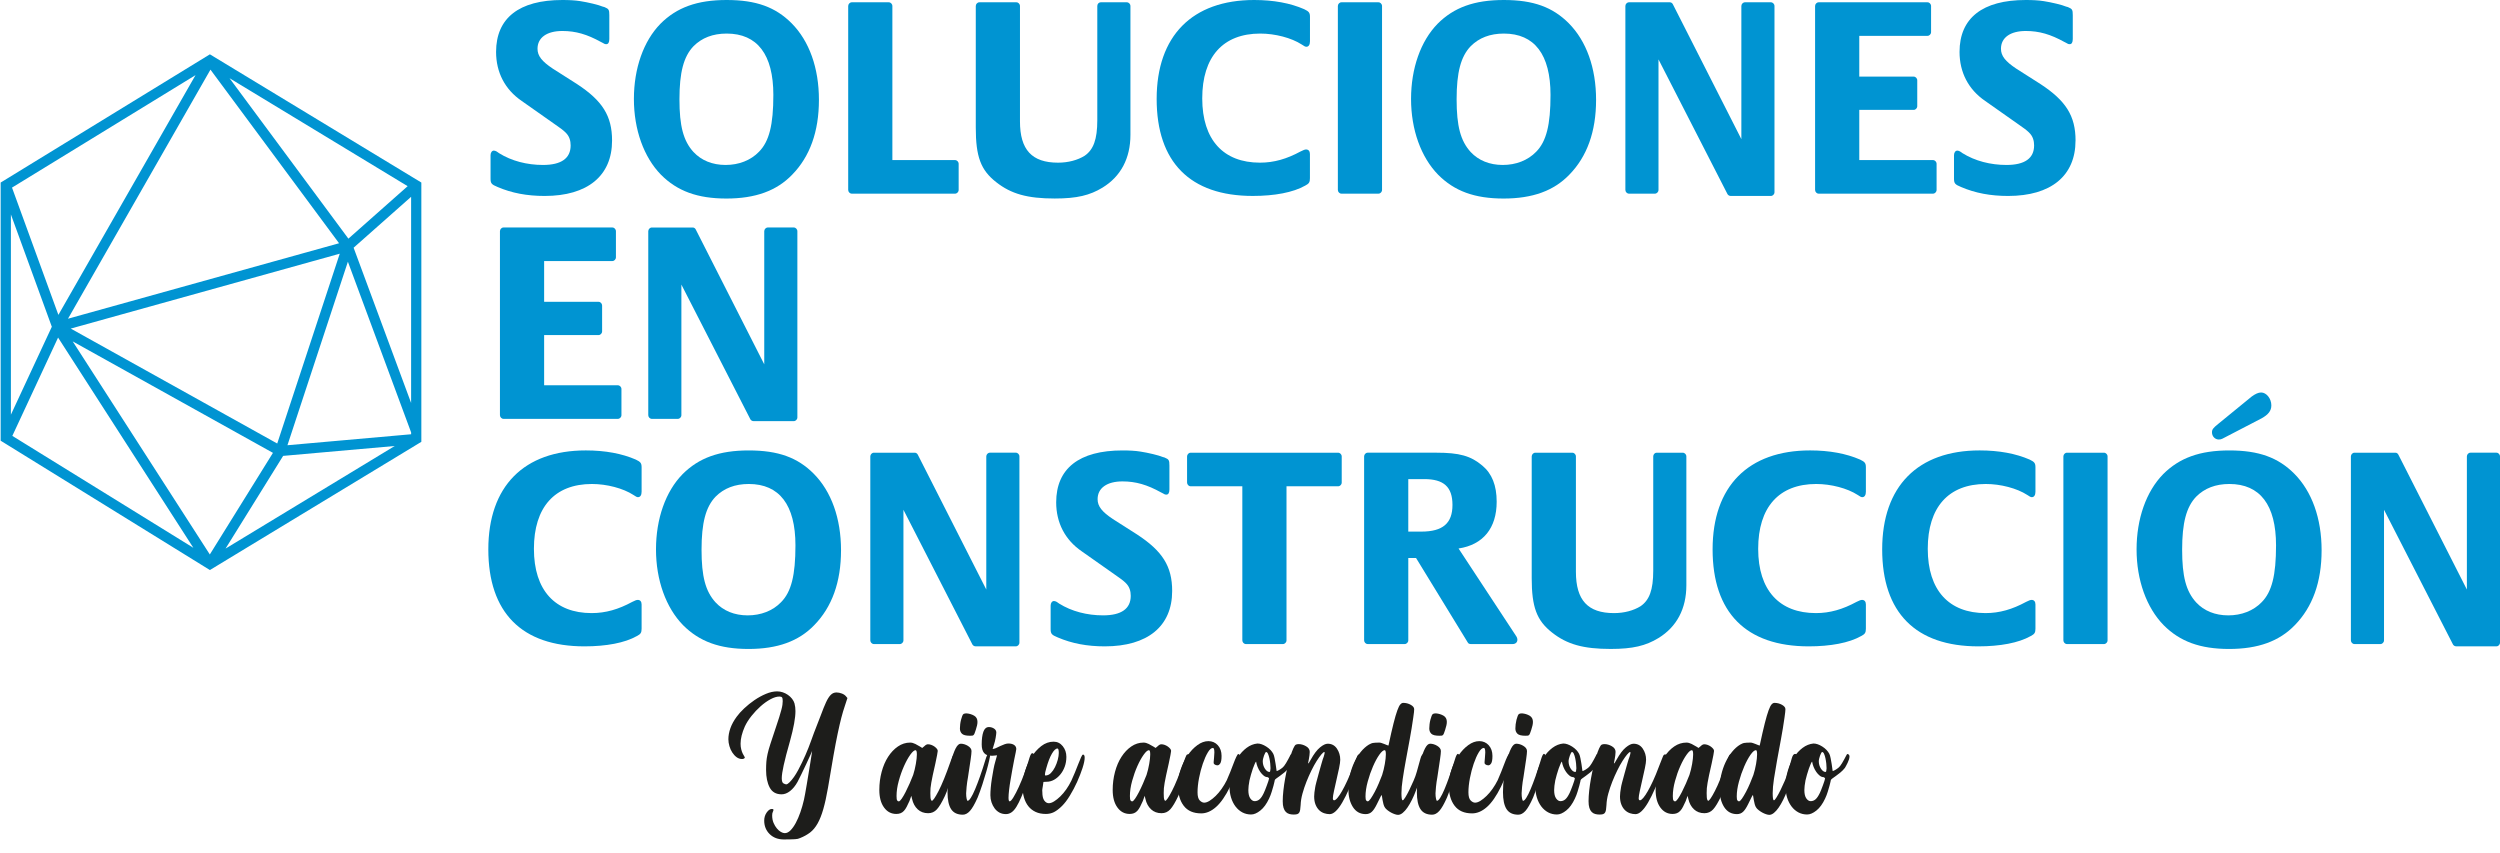 <svg width="173" height="59" viewBox="0 0 173 59" fill="none" xmlns="http://www.w3.org/2000/svg">
<path d="M14.525 3.759L0.045 12.633V30.496L14.524 39.447L29.157 30.574V12.632L14.525 3.759ZM28.449 27.885L24.47 17.142L28.449 13.619V27.885ZM28.209 12.884L24.109 16.515L15.883 5.411L28.209 12.884ZM14.564 4.819L23.463 16.833L4.705 22.055L14.564 4.819ZM23.511 17.555L19.184 30.691L4.896 22.738L23.512 17.555H23.511ZM13.531 5.198L4.04 21.79L0.831 12.982L13.531 5.198ZM0.754 14.838L3.586 22.612L0.754 28.697V14.837V14.838ZM0.853 30.163L4.019 23.36L13.38 37.908L0.853 30.163ZM14.52 38.37L5.031 23.625L18.888 31.338L14.519 38.37H14.52ZM15.608 37.962L19.593 31.547L27.317 30.862L15.608 37.962ZM19.891 30.81L24.074 18.11L28.45 29.925V30.051L19.892 30.81H19.891Z" fill="#0094D2"/>
<path d="M42.355 9.728C42.355 12.17 40.654 13.56 37.692 13.56C36.469 13.56 35.417 13.361 34.443 12.944C34.004 12.765 33.946 12.686 33.946 12.348V10.74C33.946 10.561 34.041 10.422 34.175 10.422C34.232 10.422 34.29 10.442 34.366 10.482C34.404 10.502 34.461 10.541 34.538 10.601C35.397 11.138 36.468 11.415 37.577 11.415C38.838 11.415 39.488 10.958 39.488 10.065C39.488 9.906 39.469 9.747 39.412 9.589C39.297 9.271 39.087 9.072 38.419 8.616L36.106 6.988C34.94 6.194 34.329 5.003 34.329 3.593C34.329 1.251 35.915 0 38.916 0C39.374 0 39.795 0.02 40.158 0.079C40.674 0.159 41.438 0.338 41.706 0.457C41.801 0.477 41.84 0.496 41.84 0.496C42.126 0.616 42.165 0.675 42.165 1.052V2.699C42.165 2.937 42.089 3.057 41.955 3.057C41.86 3.057 41.821 3.037 41.688 2.957L41.573 2.898C40.636 2.382 39.852 2.144 38.916 2.144C37.845 2.144 37.196 2.601 37.196 3.374C37.196 3.871 37.502 4.248 38.246 4.745L39.928 5.816C41.687 6.968 42.355 8.02 42.355 9.727V9.728Z" fill="#0094D2"/>
<path d="M45.7 1.647C46.828 0.516 48.242 0 50.287 0C52.332 0 53.669 0.496 54.778 1.608C56.001 2.839 56.67 4.705 56.67 6.909C56.67 9.114 56.04 10.84 54.816 12.091C53.745 13.203 52.274 13.739 50.268 13.739C48.262 13.739 46.866 13.222 45.739 12.091C44.554 10.879 43.866 8.974 43.866 6.85C43.866 4.727 44.534 2.84 45.7 1.649V1.647ZM47.994 10.522C48.529 11.097 49.294 11.415 50.21 11.415C51.126 11.415 51.949 11.097 52.522 10.502C53.23 9.787 53.516 8.635 53.516 6.571C53.516 3.772 52.407 2.323 50.286 2.323C49.33 2.323 48.566 2.62 47.992 3.197C47.304 3.912 47.018 5.023 47.018 6.869C47.018 8.716 47.285 9.748 47.992 10.522H47.994Z" fill="#0094D2"/>
<path d="M66.091 11.078C66.225 11.078 66.339 11.198 66.339 11.337V13.143C66.339 13.281 66.224 13.401 66.091 13.401H58.944C58.809 13.401 58.695 13.281 58.695 13.143V0.417C58.695 0.278 58.811 0.159 58.944 0.159H61.504C61.638 0.159 61.752 0.278 61.752 0.417V11.078H66.09H66.091Z" fill="#0094D2"/>
<path d="M67.773 0.159H70.334C70.468 0.159 70.582 0.278 70.582 0.417V8.398C70.582 10.364 71.403 11.257 73.219 11.257C73.927 11.257 74.576 11.078 75.054 10.781C75.665 10.364 75.933 9.65 75.933 8.319V0.417C75.933 0.278 76.028 0.159 76.181 0.159H77.978C78.112 0.159 78.226 0.278 78.226 0.417V9.33C78.226 10.959 77.557 12.21 76.295 12.983C75.416 13.519 74.518 13.737 72.989 13.737C71.097 13.737 69.969 13.42 68.938 12.606C67.867 11.773 67.524 10.839 67.524 8.834V0.417C67.524 0.278 67.639 0.159 67.772 0.159H67.773Z" fill="#0094D2"/>
<path d="M90.4 3.236C90.325 3.236 90.247 3.195 90.075 3.077C89.368 2.62 88.241 2.323 87.208 2.323C84.629 2.323 83.195 3.931 83.195 6.809C83.195 9.687 84.667 11.256 87.189 11.256C88.164 11.256 89.044 10.998 89.998 10.482C90.189 10.382 90.304 10.343 90.38 10.343C90.552 10.343 90.647 10.463 90.647 10.66V12.328C90.647 12.606 90.591 12.705 90.322 12.844C89.482 13.32 88.201 13.559 86.691 13.559C82.353 13.559 80.041 11.216 80.041 6.848C80.041 2.48 82.509 0 86.789 0C88.127 0 89.293 0.218 90.249 0.635C90.574 0.794 90.65 0.873 90.65 1.171V2.859C90.65 3.097 90.555 3.236 90.402 3.236H90.4Z" fill="#0094D2"/>
<path d="M92.58 13.143V0.417C92.58 0.278 92.695 0.159 92.828 0.159H95.389C95.523 0.159 95.637 0.278 95.637 0.417V13.143C95.637 13.281 95.522 13.401 95.389 13.401H92.828C92.694 13.401 92.58 13.281 92.58 13.143Z" fill="#0094D2"/>
<path d="M99.479 1.647C100.607 0.516 102.021 0 104.066 0C106.112 0 107.448 0.496 108.557 1.608C109.78 2.839 110.449 4.705 110.449 6.909C110.449 9.114 109.819 10.84 108.595 12.091C107.524 13.203 106.054 13.739 104.047 13.739C102.041 13.739 100.645 13.222 99.519 12.091C98.334 10.879 97.645 8.974 97.645 6.85C97.645 4.727 98.314 2.84 99.479 1.649V1.647ZM101.773 10.522C102.308 11.097 103.073 11.415 103.99 11.415C104.908 11.415 105.729 11.097 106.303 10.502C107.01 9.787 107.296 8.635 107.296 6.571C107.296 3.772 106.188 2.323 104.066 2.323C103.111 2.323 102.346 2.62 101.773 3.197C101.084 3.912 100.798 5.023 100.798 6.869C100.798 8.716 101.065 9.748 101.773 10.522Z" fill="#0094D2"/>
<path d="M114.768 13.143C114.768 13.281 114.653 13.401 114.52 13.401H112.724C112.59 13.401 112.476 13.281 112.476 13.143V0.417C112.476 0.278 112.591 0.159 112.724 0.159H115.553C115.649 0.159 115.725 0.218 115.763 0.297L120.502 9.628V0.417C120.502 0.278 120.617 0.159 120.75 0.159H122.546C122.68 0.159 122.794 0.278 122.794 0.417V13.302C122.794 13.44 122.679 13.56 122.546 13.56H119.775C119.68 13.56 119.603 13.521 119.546 13.44L114.768 4.11V13.143Z" fill="#0094D2"/>
<path d="M128.662 5.301H132.426C132.56 5.301 132.674 5.421 132.674 5.559V7.346C132.674 7.485 132.559 7.605 132.426 7.605H128.662V11.078H133.764C133.898 11.078 134.012 11.198 134.012 11.337V13.143C134.012 13.281 133.897 13.401 133.764 13.401H125.852C125.718 13.401 125.604 13.281 125.604 13.143V0.417C125.604 0.278 125.719 0.159 125.852 0.159H133.382C133.516 0.159 133.63 0.278 133.63 0.417V2.223C133.63 2.362 133.515 2.481 133.382 2.481H128.662V5.3V5.301Z" fill="#0094D2"/>
<path d="M143.626 9.728C143.626 12.17 141.925 13.56 138.963 13.56C137.741 13.56 136.689 13.361 135.714 12.944C135.275 12.765 135.217 12.686 135.217 12.348V10.74C135.217 10.561 135.313 10.422 135.446 10.422C135.503 10.422 135.561 10.442 135.637 10.482C135.675 10.502 135.733 10.541 135.809 10.601C136.669 11.138 137.74 11.415 138.848 11.415C140.109 11.415 140.76 10.958 140.76 10.065C140.76 9.906 140.741 9.747 140.684 9.589C140.568 9.271 140.358 9.072 139.69 8.616L137.378 6.988C136.212 6.194 135.6 5.003 135.6 3.593C135.6 1.251 137.186 0 140.187 0C140.646 0 141.066 0.02 141.429 0.079C141.945 0.159 142.71 0.338 142.977 0.457C143.073 0.477 143.111 0.496 143.111 0.496C143.398 0.616 143.436 0.675 143.436 1.052V2.699C143.436 2.937 143.36 3.057 143.226 3.057C143.131 3.057 143.092 3.037 142.959 2.957L142.844 2.898C141.907 2.382 141.124 2.144 140.187 2.144C139.117 2.144 138.467 2.601 138.467 3.374C138.467 3.871 138.773 4.248 139.518 4.745L141.2 5.816C142.958 6.968 143.628 8.02 143.628 9.727L143.626 9.728Z" fill="#0094D2"/>
<path d="M37.654 20.885H41.418C41.553 20.885 41.666 21.004 41.666 21.143V22.93C41.666 23.069 41.551 23.188 41.418 23.188H37.654V26.662H42.756C42.89 26.662 43.004 26.782 43.004 26.92V28.727C43.004 28.865 42.889 28.985 42.756 28.985H34.844C34.71 28.985 34.596 28.865 34.596 28.727V16.001C34.596 15.862 34.711 15.742 34.844 15.742H42.374C42.508 15.742 42.622 15.862 42.622 16.001V17.807C42.622 17.945 42.507 18.065 42.374 18.065H37.654V20.884V20.885Z" fill="#0094D2"/>
<path d="M47.152 28.728C47.152 28.866 47.037 28.986 46.904 28.986H45.108C44.974 28.986 44.86 28.866 44.86 28.728V16.002C44.86 15.863 44.975 15.743 45.108 15.743H47.937C48.032 15.743 48.109 15.803 48.147 15.882L52.886 25.212V16.001C52.886 15.862 53.001 15.742 53.134 15.742H54.93C55.064 15.742 55.178 15.862 55.178 16.001V28.885C55.178 29.024 55.063 29.143 54.93 29.143H52.159C52.064 29.143 51.987 29.104 51.93 29.024L47.152 19.693V28.727V28.728Z" fill="#0094D2"/>
<path d="M44.152 34.405C44.076 34.405 43.999 34.366 43.827 34.247C43.12 33.79 41.993 33.492 40.96 33.492C38.38 33.492 36.947 35.101 36.947 37.979C36.947 40.857 38.419 42.426 40.941 42.426C41.916 42.426 42.795 42.168 43.75 41.651C43.941 41.552 44.056 41.513 44.132 41.513C44.304 41.513 44.399 41.632 44.399 41.83V43.498C44.399 43.776 44.342 43.876 44.074 44.014C43.233 44.49 41.953 44.728 40.443 44.728C36.105 44.728 33.792 42.386 33.792 38.018C33.792 33.65 36.258 31.169 40.539 31.169C41.877 31.169 43.042 31.387 43.998 31.803C44.323 31.962 44.399 32.041 44.399 32.339V34.026C44.399 34.265 44.304 34.404 44.151 34.404L44.152 34.405Z" fill="#0094D2"/>
<path d="M47.229 32.817C48.357 31.686 49.771 31.17 51.816 31.17C53.861 31.17 55.198 31.666 56.307 32.778C57.53 34.009 58.199 35.875 58.199 38.079C58.199 40.283 57.569 42.01 56.345 43.261C55.274 44.373 53.803 44.908 51.797 44.908C49.791 44.908 48.395 44.392 47.268 43.261C46.084 42.049 45.395 40.144 45.395 38.02C45.395 35.896 46.063 34.01 47.229 32.818V32.817ZM49.523 41.691C50.058 42.267 50.822 42.584 51.739 42.584C52.656 42.584 53.478 42.267 54.051 41.671C54.759 40.957 55.045 39.805 55.045 37.74C55.045 34.941 53.936 33.492 51.815 33.492C50.859 33.492 50.095 33.789 49.522 34.366C48.833 35.08 48.547 36.193 48.547 38.039C48.547 39.885 48.814 40.918 49.522 41.691H49.523Z" fill="#0094D2"/>
<path d="M62.518 44.311C62.518 44.45 62.403 44.569 62.27 44.569H60.474C60.34 44.569 60.225 44.45 60.225 44.311V31.585C60.225 31.447 60.341 31.327 60.474 31.327H63.302C63.397 31.327 63.474 31.387 63.513 31.466L68.251 40.796V31.584C68.251 31.446 68.367 31.326 68.5 31.326H70.296C70.43 31.326 70.544 31.446 70.544 31.584V44.469C70.544 44.608 70.429 44.727 70.296 44.727H67.525C67.43 44.727 67.353 44.688 67.296 44.608L62.518 35.277V44.31V44.311Z" fill="#0094D2"/>
<path d="M81.114 40.897C81.114 43.339 79.413 44.728 76.451 44.728C75.228 44.728 74.176 44.529 73.202 44.112C72.763 43.934 72.704 43.854 72.704 43.517V41.908C72.704 41.73 72.799 41.591 72.933 41.591C72.99 41.591 73.049 41.611 73.125 41.65C73.163 41.67 73.22 41.709 73.297 41.77C74.156 42.306 75.227 42.583 76.336 42.583C77.596 42.583 78.247 42.126 78.247 41.233C78.247 41.075 78.228 40.916 78.171 40.757C78.056 40.44 77.846 40.241 77.177 39.785L74.865 38.157C73.699 37.363 73.088 36.172 73.088 34.763C73.088 32.42 74.674 31.17 77.675 31.17C78.133 31.17 78.554 31.19 78.916 31.249C79.433 31.328 80.197 31.507 80.464 31.626C80.559 31.646 80.599 31.666 80.599 31.666C80.885 31.784 80.924 31.845 80.924 32.221V33.869C80.924 34.107 80.848 34.227 80.714 34.227C80.619 34.227 80.579 34.206 80.447 34.127L80.331 34.068C79.395 33.551 78.611 33.313 77.675 33.313C76.604 33.313 75.954 33.77 75.954 34.544C75.954 35.04 76.261 35.418 77.005 35.914L78.687 36.986C80.445 38.137 81.114 39.19 81.114 40.897Z" fill="#0094D2"/>
<path d="M82.394 33.651C82.259 33.651 82.145 33.531 82.145 33.393V31.587C82.145 31.448 82.26 31.328 82.394 31.328H92.599C92.733 31.328 92.847 31.448 92.847 31.587V33.393C92.847 33.531 92.732 33.651 92.599 33.651H89.026V44.311C89.026 44.45 88.911 44.569 88.778 44.569H86.217C86.083 44.569 85.969 44.45 85.969 44.311V33.651H82.396H82.394Z" fill="#0094D2"/>
<path d="M104.888 43.974C104.964 44.073 105.003 44.173 105.003 44.271C105.003 44.45 104.869 44.568 104.678 44.568H101.773C101.677 44.568 101.601 44.529 101.563 44.449L97.99 38.612H97.454V44.31C97.454 44.449 97.339 44.568 97.206 44.568H94.645C94.511 44.568 94.397 44.449 94.397 44.31V31.584C94.397 31.446 94.512 31.326 94.645 31.326H99.385C100.99 31.326 101.774 31.544 102.576 32.219C103.245 32.775 103.57 33.59 103.57 34.721C103.57 36.547 102.633 37.698 100.932 37.956L104.888 43.972V43.974ZM98.352 36.787C99.843 36.787 100.511 36.212 100.511 34.941C100.511 33.67 99.881 33.154 98.562 33.154H97.453V36.787H98.352Z" fill="#0094D2"/>
<path d="M106.245 31.328H108.805C108.939 31.328 109.053 31.448 109.053 31.587V39.568C109.053 41.533 109.875 42.427 111.691 42.427C112.399 42.427 113.048 42.248 113.525 41.951C114.137 41.534 114.404 40.82 114.404 39.489V31.587C114.404 31.448 114.5 31.328 114.652 31.328H116.448C116.582 31.328 116.696 31.448 116.696 31.587V40.5C116.696 42.129 116.028 43.379 114.766 44.153C113.887 44.689 112.989 44.907 111.46 44.907C109.567 44.907 108.44 44.59 107.408 43.776C106.339 42.942 105.994 42.009 105.994 40.004V31.587C105.994 31.448 106.109 31.328 106.242 31.328H106.245Z" fill="#0094D2"/>
<path d="M128.872 34.405C128.796 34.405 128.719 34.366 128.547 34.247C127.839 33.79 126.713 33.492 125.68 33.492C123.1 33.492 121.666 35.101 121.666 37.979C121.666 40.857 123.138 42.426 125.661 42.426C126.635 42.426 127.515 42.168 128.47 41.651C128.661 41.552 128.776 41.513 128.852 41.513C129.024 41.513 129.119 41.632 129.119 41.83V43.498C129.119 43.776 129.062 43.876 128.794 44.014C127.953 44.49 126.672 44.728 125.162 44.728C120.825 44.728 118.512 42.386 118.512 38.018C118.512 33.65 120.978 31.169 125.259 31.169C126.596 31.169 127.762 31.387 128.718 31.803C129.043 31.962 129.119 32.041 129.119 32.339V34.026C129.119 34.265 129.024 34.404 128.871 34.404L128.872 34.405Z" fill="#0094D2"/>
<path d="M140.606 34.405C140.53 34.405 140.453 34.366 140.281 34.247C139.574 33.79 138.447 33.492 137.414 33.492C134.835 33.492 133.401 35.101 133.401 37.979C133.401 40.857 134.873 42.426 137.395 42.426C138.37 42.426 139.25 42.168 140.204 41.651C140.395 41.552 140.51 41.513 140.586 41.513C140.758 41.513 140.853 41.632 140.853 41.83V43.498C140.853 43.776 140.796 43.876 140.528 44.014C139.688 44.49 138.407 44.728 136.897 44.728C132.559 44.728 130.247 42.386 130.247 38.018C130.247 33.65 132.712 31.169 136.993 31.169C138.331 31.169 139.497 31.387 140.452 31.803C140.777 31.962 140.853 32.041 140.853 32.339V34.026C140.853 34.265 140.758 34.404 140.605 34.404L140.606 34.405Z" fill="#0094D2"/>
<path d="M142.786 44.311V31.585C142.786 31.447 142.901 31.327 143.034 31.327H145.595C145.729 31.327 145.843 31.447 145.843 31.585V44.311C145.843 44.45 145.728 44.569 145.595 44.569H143.034C142.9 44.569 142.786 44.45 142.786 44.311Z" fill="#0094D2"/>
<path d="M149.685 32.817C150.813 31.686 152.227 31.17 154.272 31.17C156.318 31.17 157.654 31.666 158.763 32.778C159.986 34.009 160.655 35.875 160.655 38.079C160.655 40.283 160.025 42.01 158.801 43.261C157.73 44.373 156.259 44.908 154.253 44.908C152.247 44.908 150.851 44.392 149.724 43.261C148.54 42.049 147.851 40.144 147.851 38.02C147.851 35.896 148.52 34.01 149.685 32.818V32.817ZM151.979 41.691C152.514 42.267 153.279 42.584 154.196 42.584C155.114 42.584 155.935 42.267 156.509 41.671C157.216 40.957 157.502 39.805 157.502 37.74C157.502 34.941 156.394 33.492 154.272 33.492C153.317 33.492 152.552 33.79 151.979 34.366C151.29 35.081 151.004 36.193 151.004 38.039C151.004 39.885 151.271 40.918 151.979 41.691ZM153.546 30.415C153.279 30.415 153.069 30.197 153.069 29.919C153.069 29.72 153.145 29.622 153.489 29.343L155.82 27.438C156.068 27.259 156.278 27.16 156.47 27.16C156.833 27.16 157.177 27.576 157.177 28.052C157.177 28.429 156.967 28.687 156.509 28.946L153.795 30.355C153.719 30.395 153.642 30.414 153.547 30.414L153.546 30.415Z" fill="#0094D2"/>
<path d="M164.974 44.311C164.974 44.45 164.859 44.569 164.726 44.569H162.93C162.796 44.569 162.682 44.45 162.682 44.311V31.585C162.682 31.447 162.797 31.327 162.93 31.327H165.759C165.855 31.327 165.931 31.387 165.969 31.466L170.708 40.796V31.584C170.708 31.446 170.823 31.326 170.956 31.326H172.752C172.886 31.326 173 31.446 173 31.584V44.469C173 44.608 172.885 44.727 172.752 44.727H169.981C169.886 44.727 169.809 44.688 169.752 44.608L164.974 35.277V44.31V44.311Z" fill="#0094D2"/>
<path d="M54.981 48.687C55.024 48.84 55.045 49.016 55.045 49.211C55.045 49.681 54.921 50.362 54.674 51.258C54.469 51.974 54.322 52.538 54.233 52.947C54.143 53.356 54.098 53.658 54.098 53.855C54.098 54.052 54.139 54.17 54.22 54.213C54.301 54.255 54.363 54.277 54.406 54.277C54.465 54.277 54.542 54.23 54.636 54.136C54.84 53.931 55.037 53.654 55.225 53.304C55.413 52.954 55.583 52.603 55.737 52.249C55.89 51.896 56.019 51.573 56.12 51.283C56.223 50.994 56.291 50.806 56.325 50.72C56.52 50.234 56.682 49.816 56.811 49.466C56.94 49.116 57.056 48.827 57.163 48.596C57.269 48.366 57.379 48.195 57.489 48.085C57.6 47.974 57.732 47.918 57.886 47.918C58.006 47.918 58.131 47.944 58.264 47.995C58.396 48.047 58.496 48.119 58.565 48.213L58.642 48.303L58.475 48.815C58.381 49.087 58.296 49.373 58.219 49.672C58.142 49.97 58.059 50.33 57.97 50.752C57.881 51.175 57.782 51.687 57.676 52.288C57.569 52.889 57.444 53.629 57.298 54.508C57.196 55.097 57.087 55.591 56.972 55.992C56.857 56.393 56.725 56.725 56.575 56.99C56.425 57.254 56.253 57.461 56.057 57.611C55.86 57.759 55.634 57.886 55.378 57.988C55.318 58.014 55.263 58.033 55.212 58.047C55.16 58.059 55.096 58.068 55.019 58.072C54.942 58.077 54.845 58.081 54.725 58.084C54.606 58.089 54.448 58.091 54.253 58.091C53.844 58.091 53.513 57.967 53.261 57.72C53.01 57.473 52.883 57.161 52.883 56.786C52.883 56.572 52.942 56.385 53.057 56.222C53.172 56.06 53.289 55.98 53.409 55.98C53.486 55.98 53.524 56.001 53.524 56.044C53.524 56.078 53.509 56.125 53.479 56.184C53.449 56.244 53.434 56.325 53.434 56.427C53.434 56.623 53.467 56.796 53.531 56.946C53.594 57.094 53.671 57.223 53.761 57.329C53.85 57.435 53.944 57.517 54.042 57.572C54.141 57.627 54.228 57.654 54.305 57.654C54.441 57.654 54.573 57.59 54.702 57.462C54.829 57.334 54.951 57.163 55.066 56.95C55.181 56.737 55.288 56.49 55.386 56.208C55.484 55.926 55.567 55.637 55.635 55.338C55.652 55.27 55.678 55.141 55.712 54.948C55.746 54.756 55.785 54.537 55.827 54.289C55.87 54.042 55.912 53.784 55.955 53.515C55.997 53.247 56.038 52.997 56.077 52.767C56.116 52.536 56.145 52.346 56.166 52.198C56.187 52.049 56.199 51.965 56.199 51.949C56.206 51.949 56.171 52.04 56.09 52.223C56.008 52.407 55.911 52.62 55.796 52.863C55.681 53.105 55.566 53.347 55.451 53.586C55.336 53.825 55.248 53.999 55.188 54.11C55.035 54.383 54.862 54.594 54.669 54.744C54.477 54.894 54.284 54.967 54.087 54.967C53.704 54.967 53.429 54.81 53.262 54.495C53.096 54.179 53.013 53.774 53.013 53.28C53.013 53.066 53.02 52.878 53.032 52.716C53.044 52.554 53.072 52.375 53.115 52.179C53.157 51.983 53.225 51.742 53.319 51.456C53.413 51.169 53.537 50.797 53.69 50.337C53.784 50.064 53.861 49.829 53.921 49.633C53.98 49.437 54.029 49.268 54.068 49.127C54.106 48.987 54.132 48.867 54.145 48.77C54.158 48.671 54.164 48.589 54.164 48.52C54.164 48.393 54.15 48.307 54.12 48.265C54.09 48.222 54.028 48.201 53.934 48.201C53.755 48.201 53.551 48.262 53.321 48.386C53.09 48.511 52.862 48.672 52.636 48.873C52.411 49.073 52.2 49.297 52.003 49.544C51.806 49.791 51.653 50.035 51.542 50.273C51.346 50.717 51.248 51.114 51.248 51.462C51.248 51.608 51.263 51.737 51.293 51.852C51.323 51.968 51.357 52.066 51.396 52.146C51.434 52.228 51.483 52.315 51.543 52.409C51.543 52.444 51.524 52.47 51.485 52.492C51.447 52.513 51.403 52.524 51.351 52.524C51.215 52.524 51.089 52.482 50.973 52.397C50.858 52.312 50.758 52.203 50.673 52.07C50.588 51.938 50.521 51.791 50.475 51.629C50.428 51.467 50.404 51.309 50.404 51.156C50.404 50.909 50.451 50.653 50.545 50.388C50.639 50.124 50.785 49.859 50.98 49.595C51.109 49.416 51.281 49.224 51.499 49.019C51.717 48.815 51.953 48.624 52.208 48.45C52.464 48.276 52.728 48.13 53.002 48.015C53.275 47.9 53.535 47.843 53.782 47.843C53.91 47.843 54.038 47.864 54.166 47.907C54.293 47.949 54.413 48.009 54.523 48.086C54.634 48.163 54.73 48.252 54.81 48.354C54.891 48.457 54.949 48.568 54.984 48.687H54.981Z" fill="#1D1D1B"/>
<path d="M66.223 52.257C66.223 52.299 66.195 52.438 66.14 52.673C66.084 52.907 66.014 53.171 65.929 53.466C65.844 53.76 65.755 54.056 65.661 54.355C65.567 54.653 65.478 54.892 65.392 55.071C65.179 55.524 64.991 55.837 64.829 56.011C64.667 56.187 64.467 56.274 64.228 56.274C63.938 56.274 63.697 56.184 63.505 56.006C63.312 55.827 63.183 55.588 63.115 55.289L63.063 55.071L62.935 55.429C62.867 55.582 62.803 55.716 62.742 55.832C62.682 55.947 62.618 56.041 62.55 56.114C62.482 56.187 62.405 56.24 62.32 56.274C62.235 56.307 62.137 56.325 62.026 56.325C61.676 56.325 61.392 56.177 61.175 55.877C60.958 55.579 60.849 55.174 60.849 54.662C60.849 54.227 60.903 53.812 61.009 53.415C61.115 53.018 61.265 52.67 61.457 52.372C61.649 52.074 61.875 51.834 62.136 51.656C62.396 51.477 62.679 51.387 62.986 51.387C63.097 51.387 63.216 51.42 63.344 51.483C63.471 51.547 63.583 51.61 63.677 51.669L63.818 51.758L63.971 51.631C64.056 51.546 64.137 51.504 64.213 51.504C64.289 51.504 64.369 51.518 64.45 51.548C64.531 51.578 64.603 51.617 64.668 51.663C64.732 51.71 64.786 51.76 64.828 51.811C64.871 51.862 64.892 51.914 64.892 51.964C64.892 51.981 64.877 52.077 64.847 52.251C64.817 52.427 64.777 52.625 64.725 52.846C64.648 53.17 64.589 53.436 64.546 53.645C64.504 53.854 64.469 54.028 64.444 54.169C64.418 54.31 64.401 54.434 64.392 54.54C64.383 54.647 64.38 54.761 64.38 54.879C64.38 55.118 64.392 55.267 64.418 55.327C64.444 55.388 64.465 55.417 64.482 55.417C64.559 55.417 64.714 55.191 64.949 54.738C65.183 54.287 65.454 53.62 65.761 52.743C65.813 52.607 65.851 52.502 65.876 52.43C65.902 52.358 65.926 52.304 65.947 52.27C65.968 52.237 65.989 52.214 66.011 52.207C66.032 52.198 66.06 52.194 66.093 52.194C66.17 52.194 66.213 52.216 66.221 52.258L66.223 52.257ZM63.191 53.626C63.268 53.388 63.329 53.133 63.376 52.865C63.423 52.597 63.447 52.377 63.447 52.207C63.447 52.01 63.416 51.913 63.357 51.913C63.263 51.913 63.142 52.018 62.993 52.226C62.843 52.435 62.699 52.697 62.558 53.013C62.417 53.328 62.295 53.671 62.194 54.042C62.091 54.413 62.041 54.761 62.041 55.085C62.041 55.247 62.055 55.349 62.085 55.392C62.115 55.434 62.151 55.456 62.194 55.456C62.245 55.456 62.313 55.394 62.398 55.27C62.483 55.146 62.573 54.993 62.666 54.81C62.76 54.626 62.854 54.429 62.948 54.215C63.042 54.002 63.123 53.806 63.191 53.626Z" fill="#1D1D1B"/>
<path d="M68.473 52.206C68.499 52.231 68.511 52.274 68.511 52.333C68.511 52.342 68.49 52.444 68.447 52.64C68.405 52.837 68.342 53.077 68.262 53.363C68.18 53.65 68.086 53.957 67.98 54.284C67.874 54.613 67.764 54.914 67.654 55.186C67.457 55.63 67.28 55.94 67.123 56.114C66.965 56.288 66.801 56.377 66.63 56.377C66.254 56.377 65.984 56.249 65.817 55.993C65.651 55.737 65.568 55.345 65.568 54.816C65.568 54.459 65.594 54.083 65.645 53.691C65.697 53.298 65.763 52.939 65.843 52.61C65.923 52.282 66.019 52.009 66.13 51.791C66.241 51.574 66.36 51.464 66.488 51.464C66.565 51.464 66.645 51.478 66.73 51.502C66.815 51.528 66.897 51.564 66.973 51.611C67.05 51.658 67.112 51.711 67.158 51.771C67.205 51.83 67.229 51.898 67.229 51.975C67.229 52.078 67.21 52.266 67.171 52.538C67.133 52.811 67.07 53.225 66.985 53.779C66.943 54.009 66.91 54.233 66.889 54.451C66.868 54.669 66.857 54.815 66.857 54.892C66.857 55.038 66.867 55.161 66.889 55.263C66.91 55.366 66.934 55.416 66.96 55.416C67.019 55.416 67.094 55.346 67.183 55.205C67.272 55.065 67.371 54.869 67.477 54.616C67.583 54.365 67.698 54.064 67.822 53.714C67.946 53.364 68.072 52.977 68.2 52.55C68.277 52.294 68.345 52.166 68.405 52.166C68.421 52.166 68.443 52.179 68.468 52.204L68.473 52.206ZM66.682 49.403C66.734 49.378 66.802 49.365 66.887 49.365C67.082 49.382 67.258 49.436 67.411 49.525C67.564 49.615 67.641 49.758 67.641 49.953C67.641 50.038 67.63 50.124 67.609 50.209C67.588 50.294 67.56 50.393 67.526 50.503C67.492 50.605 67.465 50.684 67.444 50.74C67.422 50.796 67.399 50.836 67.373 50.862C67.347 50.888 67.315 50.902 67.277 50.907C67.239 50.911 67.185 50.913 67.117 50.913C66.844 50.913 66.661 50.867 66.567 50.773C66.473 50.679 66.426 50.559 66.426 50.415C66.426 50.33 66.433 50.232 66.445 50.121C66.458 50.01 66.478 49.905 66.504 49.808C66.529 49.71 66.557 49.623 66.586 49.545C66.616 49.468 66.648 49.421 66.682 49.405V49.403Z" fill="#1D1D1B"/>
<path d="M71.53 52.166C71.589 52.209 71.619 52.243 71.619 52.269C71.619 52.286 71.598 52.374 71.555 52.532C71.513 52.689 71.459 52.87 71.395 53.075C71.332 53.28 71.268 53.484 71.203 53.689C71.14 53.893 71.09 54.051 71.056 54.161C70.919 54.545 70.793 54.873 70.678 55.146C70.563 55.419 70.45 55.645 70.339 55.825C70.229 56.003 70.114 56.134 69.994 56.215C69.874 56.295 69.747 56.336 69.611 56.336C69.44 56.336 69.289 56.3 69.157 56.228C69.025 56.155 68.914 56.057 68.824 55.934C68.734 55.81 68.664 55.671 68.612 55.518C68.561 55.365 68.535 55.203 68.535 55.032C68.535 54.879 68.543 54.701 68.561 54.501C68.578 54.301 68.604 54.094 68.638 53.881C68.672 53.667 68.709 53.457 68.747 53.247C68.785 53.038 68.829 52.848 68.881 52.678L68.996 52.269L68.714 52.295H68.573C68.148 52.295 67.934 52.035 67.934 51.515C67.934 51.148 67.972 50.856 68.049 50.639C68.126 50.422 68.254 50.312 68.433 50.312C68.561 50.312 68.677 50.347 68.785 50.415C68.891 50.483 68.945 50.577 68.945 50.697C68.945 50.722 68.94 50.767 68.932 50.831C68.923 50.894 68.913 50.967 68.9 51.048C68.888 51.129 68.87 51.214 68.848 51.303C68.827 51.393 68.804 51.472 68.778 51.541L68.689 51.834L68.804 51.809C68.846 51.801 68.906 51.776 68.983 51.738C69.06 51.7 69.144 51.659 69.238 51.617C69.332 51.574 69.426 51.536 69.52 51.501C69.614 51.468 69.699 51.45 69.776 51.45C69.947 51.45 70.081 51.485 70.18 51.553C70.278 51.621 70.327 51.715 70.327 51.834C70.327 51.851 70.315 51.926 70.289 52.058C70.263 52.19 70.229 52.356 70.186 52.556C70.144 52.757 70.101 52.981 70.059 53.228C70.016 53.475 69.974 53.721 69.931 53.964C69.889 54.206 69.854 54.439 69.829 54.661C69.803 54.883 69.79 55.067 69.79 55.211C69.79 55.373 69.816 55.453 69.868 55.453C69.927 55.453 70.015 55.36 70.13 55.172C70.245 54.984 70.368 54.746 70.501 54.455C70.633 54.166 70.765 53.844 70.898 53.49C71.03 53.135 71.143 52.788 71.237 52.447C71.305 52.226 71.373 52.114 71.441 52.114C71.432 52.114 71.463 52.131 71.531 52.165L71.53 52.166Z" fill="#1D1D1B"/>
<path d="M73.486 55.778C73.281 55.978 73.096 56.118 72.929 56.201C72.762 56.284 72.577 56.325 72.372 56.325C72.1 56.325 71.863 56.278 71.663 56.184C71.463 56.09 71.296 55.961 71.164 55.794C71.032 55.628 70.932 55.43 70.864 55.2C70.795 54.969 70.761 54.722 70.761 54.458C70.761 54.124 70.814 53.776 70.921 53.409C71.028 53.043 71.177 52.705 71.369 52.399C71.561 52.093 71.789 51.836 72.053 51.631C72.317 51.426 72.603 51.324 72.91 51.324C73.166 51.324 73.377 51.429 73.544 51.637C73.71 51.846 73.793 52.09 73.793 52.372C73.793 52.619 73.755 52.847 73.678 53.056C73.601 53.265 73.499 53.446 73.37 53.599C73.243 53.752 73.098 53.874 72.936 53.964C72.774 54.053 72.603 54.098 72.424 54.098L72.206 54.11L72.168 54.376C72.151 54.469 72.138 54.547 72.13 54.611C72.121 54.674 72.121 54.739 72.13 54.807C72.13 55.078 72.174 55.275 72.264 55.398C72.353 55.52 72.457 55.582 72.577 55.582C72.688 55.582 72.812 55.539 72.948 55.453C73.084 55.368 73.225 55.256 73.37 55.115C73.516 54.974 73.654 54.81 73.786 54.622C73.918 54.434 74.035 54.234 74.138 54.021C74.215 53.858 74.296 53.673 74.381 53.464C74.466 53.255 74.545 53.057 74.618 52.869C74.69 52.682 74.754 52.526 74.81 52.402C74.866 52.278 74.911 52.217 74.944 52.217C75.021 52.217 75.059 52.289 75.059 52.435C75.059 52.606 75.01 52.841 74.912 53.144C74.813 53.447 74.69 53.765 74.541 54.098C74.391 54.431 74.223 54.75 74.035 55.057C73.848 55.364 73.664 55.604 73.486 55.776V55.778ZM72.398 53.178C72.339 53.382 72.309 53.519 72.309 53.587C72.309 53.638 72.321 53.664 72.347 53.664C72.483 53.664 72.607 53.608 72.718 53.498C72.828 53.387 72.924 53.251 73.005 53.088C73.085 52.926 73.15 52.755 73.197 52.577C73.244 52.398 73.268 52.24 73.268 52.104C73.268 51.899 73.237 51.796 73.178 51.796C73.059 51.796 72.929 51.918 72.788 52.161C72.647 52.403 72.518 52.743 72.398 53.178Z" fill="#1D1D1B"/>
<path d="M82.372 52.257C82.372 52.299 82.344 52.438 82.29 52.673C82.234 52.907 82.163 53.171 82.078 53.466C81.993 53.76 81.904 54.056 81.81 54.355C81.716 54.653 81.627 54.892 81.542 55.071C81.328 55.524 81.141 55.837 80.978 56.011C80.816 56.187 80.616 56.274 80.377 56.274C80.088 56.274 79.846 56.184 79.654 56.006C79.462 55.827 79.332 55.588 79.264 55.289L79.213 55.071L79.084 55.429C79.016 55.582 78.952 55.716 78.892 55.832C78.831 55.947 78.768 56.041 78.7 56.114C78.631 56.187 78.554 56.24 78.469 56.274C78.384 56.307 78.286 56.325 78.175 56.325C77.826 56.325 77.542 56.177 77.325 55.877C77.107 55.579 76.998 55.174 76.998 54.662C76.998 54.227 77.052 53.812 77.158 53.415C77.264 53.018 77.414 52.67 77.606 52.372C77.799 52.074 78.024 51.834 78.285 51.656C78.545 51.477 78.828 51.387 79.135 51.387C79.246 51.387 79.366 51.42 79.493 51.483C79.621 51.547 79.732 51.61 79.826 51.669L79.967 51.758L80.12 51.631C80.205 51.546 80.287 51.504 80.363 51.504C80.439 51.504 80.518 51.518 80.6 51.548C80.68 51.578 80.753 51.617 80.817 51.663C80.881 51.71 80.935 51.76 80.977 51.811C81.02 51.862 81.041 51.914 81.041 51.964C81.041 51.981 81.026 52.077 80.996 52.251C80.966 52.427 80.926 52.625 80.874 52.846C80.797 53.17 80.738 53.436 80.696 53.645C80.653 53.854 80.619 54.028 80.593 54.169C80.567 54.31 80.55 54.434 80.541 54.54C80.532 54.647 80.529 54.761 80.529 54.879C80.529 55.118 80.541 55.267 80.567 55.327C80.593 55.388 80.614 55.417 80.631 55.417C80.708 55.417 80.863 55.191 81.098 54.738C81.333 54.287 81.603 53.62 81.911 52.743C81.962 52.607 82 52.502 82.026 52.43C82.051 52.358 82.075 52.304 82.096 52.27C82.117 52.237 82.139 52.214 82.16 52.207C82.181 52.198 82.209 52.194 82.243 52.194C82.32 52.194 82.362 52.216 82.37 52.258L82.372 52.257ZM79.34 53.626C79.417 53.388 79.478 53.133 79.525 52.865C79.572 52.597 79.596 52.377 79.596 52.207C79.596 52.01 79.566 51.913 79.507 51.913C79.413 51.913 79.291 52.018 79.142 52.226C78.992 52.435 78.848 52.697 78.707 53.013C78.567 53.328 78.445 53.671 78.343 54.042C78.24 54.413 78.19 54.761 78.19 55.085C78.19 55.247 78.204 55.349 78.235 55.392C78.265 55.434 78.3 55.456 78.343 55.456C78.394 55.456 78.463 55.394 78.547 55.27C78.632 55.146 78.722 54.993 78.816 54.81C78.91 54.626 79.004 54.429 79.097 54.215C79.191 54.002 79.272 53.806 79.34 53.626Z" fill="#1D1D1B"/>
<path d="M84.048 52.896C84.022 52.879 84.005 52.863 83.996 52.845C83.987 52.828 83.984 52.798 83.984 52.755C83.984 52.713 83.992 52.612 84.01 52.455C84.026 52.297 84.035 52.172 84.035 52.077C84.035 51.864 84.001 51.757 83.933 51.757C83.822 51.757 83.704 51.861 83.58 52.07C83.456 52.278 83.341 52.537 83.235 52.848C83.128 53.158 83.041 53.492 82.972 53.849C82.904 54.205 82.87 54.532 82.87 54.83C82.87 55.101 82.921 55.289 83.023 55.391C83.126 55.493 83.227 55.544 83.33 55.544C83.441 55.544 83.565 55.502 83.701 55.417C83.838 55.332 83.978 55.219 84.124 55.078C84.269 54.937 84.407 54.773 84.539 54.585C84.671 54.397 84.789 54.202 84.891 53.996C84.969 53.825 85.049 53.634 85.134 53.42C85.219 53.207 85.296 53.009 85.364 52.826C85.432 52.642 85.496 52.489 85.556 52.365C85.616 52.241 85.659 52.18 85.684 52.18C85.769 52.18 85.811 52.252 85.811 52.398C85.819 52.594 85.758 52.88 85.626 53.255C85.494 53.63 85.325 54.027 85.121 54.444C84.805 55.084 84.481 55.551 84.148 55.845C83.815 56.139 83.474 56.286 83.124 56.286C82.587 56.286 82.184 56.112 81.915 55.762C81.647 55.412 81.512 54.939 81.512 54.343C81.512 53.985 81.573 53.624 81.697 53.262C81.821 52.9 81.983 52.571 82.183 52.277C82.383 51.983 82.609 51.744 82.862 51.561C83.113 51.377 83.367 51.286 83.623 51.286C83.879 51.286 84.105 51.382 84.276 51.573C84.447 51.765 84.532 52.01 84.532 52.308C84.532 52.564 84.501 52.736 84.442 52.827C84.382 52.916 84.318 52.961 84.25 52.961C84.173 52.961 84.105 52.94 84.045 52.897L84.048 52.896Z" fill="#1D1D1B"/>
<path d="M89.367 52.18C89.4 52.18 89.433 52.194 89.463 52.224C89.493 52.255 89.507 52.295 89.507 52.346C89.507 52.407 89.494 52.477 89.469 52.557C89.444 52.639 89.411 52.717 89.373 52.794C89.335 52.872 89.299 52.942 89.265 53.006C89.23 53.069 89.205 53.114 89.188 53.14C89.094 53.259 88.991 53.363 88.88 53.453C88.77 53.542 88.667 53.622 88.573 53.69C88.479 53.758 88.398 53.816 88.331 53.863C88.262 53.91 88.224 53.95 88.215 53.985C88.215 53.977 88.209 54.008 88.196 54.081C88.184 54.154 88.16 54.25 88.126 54.368C88.091 54.488 88.051 54.626 88.004 54.784C87.957 54.941 87.896 55.101 87.819 55.263C87.648 55.63 87.448 55.905 87.217 56.088C86.987 56.272 86.774 56.363 86.578 56.363C86.357 56.363 86.153 56.314 85.97 56.217C85.787 56.118 85.629 55.982 85.497 55.808C85.365 55.633 85.263 55.429 85.19 55.194C85.117 54.959 85.082 54.701 85.082 54.42C85.082 54.053 85.133 53.697 85.235 53.351C85.337 53.006 85.476 52.696 85.65 52.423C85.825 52.151 86.029 51.927 86.264 51.752C86.499 51.577 86.748 51.477 87.013 51.451C87.201 51.451 87.405 51.522 87.626 51.662C87.848 51.803 88.01 51.972 88.113 52.167C88.146 52.236 88.176 52.336 88.202 52.468C88.228 52.6 88.251 52.733 88.272 52.865C88.294 52.997 88.317 53.161 88.343 53.358C88.376 53.358 88.454 53.322 88.573 53.249C88.693 53.177 88.787 53.099 88.855 53.012C88.888 52.97 88.933 52.904 88.989 52.815C89.045 52.725 89.095 52.636 89.142 52.546C89.189 52.457 89.231 52.375 89.269 52.304C89.307 52.231 89.331 52.191 89.34 52.182H89.365L89.367 52.18ZM87.448 54.891C87.473 54.84 87.507 54.762 87.55 54.654C87.593 54.548 87.633 54.441 87.672 54.335C87.71 54.228 87.745 54.13 87.775 54.041C87.805 53.951 87.82 53.893 87.82 53.867C87.82 53.842 87.785 53.812 87.717 53.778C87.623 53.778 87.534 53.745 87.449 53.675C87.364 53.607 87.284 53.522 87.212 53.419C87.139 53.316 87.078 53.201 87.026 53.074C86.975 52.947 86.941 52.822 86.923 52.703C86.907 52.703 86.876 52.75 86.834 52.844C86.791 52.938 86.747 53.05 86.7 53.182C86.653 53.314 86.608 53.457 86.566 53.61C86.523 53.764 86.489 53.897 86.463 54.007C86.412 54.28 86.386 54.502 86.386 54.672C86.386 54.928 86.43 55.12 86.52 55.248C86.609 55.375 86.71 55.44 86.821 55.44C86.949 55.44 87.062 55.398 87.159 55.313C87.258 55.228 87.354 55.087 87.448 54.89V54.891ZM87.92 53.164C87.92 53.08 87.914 52.972 87.901 52.845C87.889 52.717 87.869 52.593 87.843 52.474C87.817 52.354 87.785 52.252 87.747 52.166C87.709 52.081 87.664 52.039 87.613 52.039C87.596 52.039 87.575 52.062 87.549 52.109C87.524 52.156 87.498 52.214 87.472 52.282C87.447 52.35 87.425 52.42 87.409 52.493C87.392 52.565 87.383 52.627 87.383 52.678C87.383 52.866 87.432 53.036 87.53 53.19C87.629 53.343 87.737 53.42 87.857 53.42C87.89 53.42 87.912 53.336 87.92 53.164Z" fill="#1D1D1B"/>
<path d="M91.003 54.534C91.011 54.456 91.041 54.32 91.092 54.124C91.144 53.929 91.201 53.718 91.264 53.492C91.328 53.266 91.391 53.046 91.45 52.833C91.509 52.619 91.561 52.461 91.603 52.36C91.646 52.214 91.667 52.125 91.667 52.091C91.667 52.058 91.658 52.04 91.641 52.04C91.599 52.04 91.53 52.096 91.437 52.207C91.343 52.317 91.237 52.467 91.117 52.655C90.997 52.843 90.876 53.062 90.752 53.314C90.629 53.566 90.513 53.826 90.407 54.094C90.301 54.363 90.209 54.636 90.132 54.914C90.055 55.191 90.013 55.453 90.005 55.7C89.996 55.837 89.986 55.947 89.972 56.033C89.96 56.118 89.936 56.187 89.902 56.238C89.867 56.289 89.822 56.323 89.761 56.341C89.701 56.358 89.62 56.367 89.519 56.367C89.417 56.367 89.319 56.354 89.225 56.329C89.131 56.303 89.05 56.256 88.982 56.188C88.914 56.12 88.86 56.026 88.822 55.906C88.784 55.786 88.765 55.633 88.765 55.446C88.765 55.224 88.78 54.976 88.81 54.703C88.84 54.431 88.88 54.154 88.932 53.872C88.983 53.59 89.04 53.313 89.105 53.04C89.169 52.768 89.235 52.524 89.303 52.31C89.371 52.097 89.437 51.92 89.501 51.78C89.564 51.639 89.623 51.556 89.674 51.53C89.725 51.505 89.789 51.492 89.866 51.492C90.037 51.492 90.207 51.541 90.378 51.64C90.549 51.738 90.634 51.868 90.634 52.03C90.634 52.107 90.627 52.188 90.615 52.273C90.602 52.358 90.589 52.439 90.577 52.515C90.565 52.591 90.551 52.658 90.539 52.713C90.527 52.769 90.52 52.8 90.52 52.809C90.52 52.818 90.525 52.826 90.532 52.835C90.549 52.835 90.605 52.75 90.699 52.579C90.92 52.178 91.136 51.892 91.345 51.721C91.554 51.55 91.731 51.465 91.876 51.465C92.148 51.465 92.362 51.578 92.515 51.804C92.668 52.03 92.745 52.288 92.745 52.578C92.745 52.705 92.717 52.9 92.663 53.16C92.607 53.42 92.547 53.689 92.484 53.966C92.42 54.243 92.362 54.501 92.311 54.74C92.259 54.98 92.234 55.145 92.234 55.239C92.234 55.333 92.264 55.38 92.323 55.38C92.382 55.38 92.459 55.324 92.553 55.213C92.647 55.102 92.751 54.947 92.866 54.746C92.981 54.546 93.103 54.307 93.23 54.029C93.359 53.752 93.486 53.444 93.614 53.102C93.699 52.888 93.765 52.721 93.812 52.597C93.859 52.473 93.894 52.383 93.92 52.328C93.946 52.273 93.969 52.239 93.99 52.227C94.012 52.213 94.035 52.208 94.061 52.208C94.155 52.208 94.202 52.242 94.202 52.309C94.202 52.394 94.133 52.625 93.997 53C93.57 54.151 93.199 54.995 92.884 55.533C92.569 56.07 92.278 56.339 92.014 56.339C91.887 56.339 91.758 56.317 91.631 56.275C91.504 56.232 91.388 56.162 91.286 56.064C91.184 55.965 91.1 55.838 91.036 55.68C90.973 55.523 90.94 55.333 90.94 55.111C90.94 55.017 90.947 54.924 90.959 54.83C90.973 54.736 90.987 54.638 91.004 54.536L91.003 54.534Z" fill="#1D1D1B"/>
<path d="M98.165 54.239C98.148 54.264 98.125 54.321 98.094 54.412C98.064 54.501 98.029 54.597 97.986 54.699C97.901 54.929 97.807 55.147 97.704 55.352C97.603 55.556 97.498 55.735 97.391 55.889C97.284 56.042 97.176 56.164 97.065 56.254C96.954 56.343 96.847 56.388 96.746 56.388C96.686 56.388 96.611 56.373 96.522 56.343C96.433 56.313 96.345 56.275 96.259 56.228C96.174 56.181 96.093 56.127 96.017 56.068C95.94 56.009 95.885 55.953 95.85 55.902C95.799 55.834 95.761 55.748 95.735 55.646C95.709 55.543 95.688 55.446 95.671 55.352C95.655 55.258 95.641 55.178 95.633 55.115C95.624 55.051 95.617 55.019 95.608 55.019C95.599 55.019 95.573 55.059 95.531 55.141C95.488 55.222 95.406 55.385 95.288 55.633C95.168 55.88 95.051 56.06 94.936 56.171C94.821 56.282 94.678 56.337 94.508 56.337C94.125 56.337 93.828 56.173 93.619 55.845C93.41 55.516 93.306 55.1 93.306 54.597C93.306 54.273 93.343 53.953 93.415 53.638C93.487 53.323 93.587 53.029 93.716 52.755C93.843 52.483 93.995 52.239 94.169 52.027C94.344 51.813 94.529 51.648 94.726 51.528C94.777 51.502 94.824 51.479 94.867 51.458C94.909 51.437 94.956 51.422 95.007 51.413C95.059 51.404 95.118 51.398 95.186 51.394C95.254 51.39 95.344 51.387 95.455 51.387C95.497 51.387 95.551 51.398 95.614 51.42C95.678 51.441 95.742 51.465 95.807 51.49C95.87 51.516 95.928 51.539 95.98 51.561C96.031 51.582 96.065 51.593 96.082 51.593C96.218 50.954 96.335 50.44 96.434 50.052C96.532 49.664 96.619 49.365 96.696 49.157C96.773 48.947 96.843 48.809 96.908 48.741C96.971 48.672 97.037 48.639 97.105 48.639C97.293 48.639 97.465 48.684 97.624 48.773C97.782 48.862 97.861 48.963 97.861 49.074C97.861 49.116 97.856 49.182 97.849 49.272C97.84 49.361 97.823 49.492 97.797 49.662C97.729 50.148 97.647 50.643 97.555 51.146C97.461 51.649 97.371 52.133 97.287 52.598C97.201 53.063 97.129 53.493 97.07 53.89C97.009 54.287 96.98 54.621 96.98 54.894C96.98 55.039 96.987 55.156 96.999 55.246C97.011 55.335 97.035 55.38 97.07 55.38C97.104 55.38 97.163 55.312 97.249 55.175C97.333 55.039 97.425 54.87 97.523 54.67C97.622 54.47 97.719 54.256 97.817 54.031C97.916 53.805 97.99 53.598 98.041 53.41C98.152 53.009 98.237 52.703 98.297 52.489C98.356 52.276 98.433 52.17 98.527 52.17C98.57 52.17 98.61 52.187 98.649 52.221C98.687 52.256 98.707 52.294 98.707 52.336C98.707 52.379 98.684 52.492 98.637 52.675C98.59 52.858 98.536 53.058 98.477 53.276C98.416 53.494 98.357 53.697 98.298 53.884C98.238 54.072 98.195 54.192 98.171 54.242L98.165 54.239ZM95.645 53.625C95.722 53.387 95.783 53.132 95.83 52.864C95.877 52.596 95.901 52.375 95.901 52.206C95.901 52.009 95.875 51.911 95.823 51.911C95.721 51.911 95.595 52.018 95.446 52.231C95.296 52.445 95.152 52.713 95.011 53.037C94.87 53.361 94.748 53.711 94.647 54.085C94.544 54.461 94.493 54.806 94.493 55.121C94.493 55.267 94.51 55.358 94.545 55.396C94.578 55.434 94.613 55.453 94.648 55.453C94.699 55.453 94.767 55.392 94.852 55.268C94.937 55.144 95.029 54.991 95.127 54.807C95.225 54.624 95.319 54.426 95.409 54.213C95.498 53.999 95.578 53.804 95.646 53.624L95.645 53.625Z" fill="#1D1D1B"/>
<path d="M100.952 52.206C100.978 52.231 100.99 52.274 100.99 52.333C100.99 52.342 100.969 52.444 100.927 52.64C100.884 52.837 100.822 53.077 100.741 53.363C100.66 53.65 100.567 53.957 100.46 54.284C100.352 54.613 100.244 54.914 100.133 55.186C99.936 55.63 99.76 55.94 99.602 56.114C99.445 56.288 99.28 56.377 99.109 56.377C98.734 56.377 98.463 56.249 98.297 55.993C98.13 55.737 98.048 55.345 98.048 54.816C98.048 54.459 98.073 54.083 98.125 53.691C98.176 53.298 98.242 52.939 98.323 52.61C98.403 52.282 98.499 52.009 98.611 51.791C98.722 51.574 98.841 51.464 98.969 51.464C99.046 51.464 99.126 51.478 99.211 51.502C99.296 51.528 99.378 51.564 99.454 51.611C99.531 51.658 99.592 51.711 99.639 51.771C99.686 51.83 99.71 51.898 99.71 51.975C99.71 52.078 99.691 52.266 99.651 52.538C99.614 52.811 99.551 53.225 99.466 53.779C99.424 54.009 99.391 54.233 99.37 54.451C99.349 54.669 99.337 54.815 99.337 54.892C99.337 55.038 99.347 55.161 99.37 55.263C99.391 55.366 99.415 55.416 99.44 55.416C99.499 55.416 99.574 55.346 99.664 55.205C99.753 55.065 99.852 54.869 99.958 54.616C100.064 54.365 100.179 54.064 100.303 53.714C100.427 53.364 100.552 52.977 100.681 52.55C100.758 52.294 100.826 52.166 100.885 52.166C100.902 52.166 100.923 52.179 100.949 52.204L100.952 52.206ZM99.162 49.403C99.213 49.378 99.281 49.365 99.367 49.365C99.563 49.382 99.737 49.436 99.891 49.525C100.044 49.615 100.121 49.758 100.121 49.953C100.121 50.038 100.11 50.124 100.088 50.209C100.067 50.294 100.039 50.393 100.006 50.503C99.971 50.605 99.944 50.684 99.923 50.74C99.902 50.796 99.878 50.836 99.853 50.862C99.827 50.888 99.796 50.902 99.757 50.907C99.717 50.911 99.665 50.913 99.597 50.913C99.324 50.913 99.141 50.867 99.047 50.773C98.953 50.679 98.906 50.559 98.906 50.415C98.906 50.33 98.913 50.232 98.925 50.121C98.938 50.01 98.957 49.905 98.983 49.808C99.009 49.71 99.037 49.623 99.066 49.545C99.096 49.468 99.127 49.421 99.162 49.405V49.403Z" fill="#1D1D1B"/>
<path d="M102.793 52.896C102.768 52.879 102.751 52.863 102.742 52.845C102.733 52.828 102.73 52.798 102.73 52.755C102.73 52.713 102.737 52.612 102.755 52.455C102.772 52.297 102.781 52.172 102.781 52.077C102.781 51.864 102.746 51.757 102.678 51.757C102.567 51.757 102.45 51.861 102.326 52.07C102.202 52.278 102.087 52.537 101.981 52.848C101.875 53.158 101.786 53.492 101.718 53.849C101.65 54.205 101.615 54.532 101.615 54.83C101.615 55.101 101.667 55.289 101.768 55.391C101.87 55.493 101.973 55.544 102.076 55.544C102.186 55.544 102.31 55.502 102.447 55.417C102.583 55.332 102.724 55.219 102.869 55.078C103.015 54.937 103.153 54.773 103.285 54.585C103.417 54.397 103.534 54.202 103.637 53.996C103.714 53.825 103.795 53.634 103.88 53.42C103.965 53.207 104.042 53.009 104.11 52.826C104.178 52.642 104.242 52.489 104.302 52.365C104.361 52.241 104.404 52.18 104.43 52.18C104.514 52.18 104.557 52.252 104.557 52.398C104.566 52.594 104.503 52.88 104.371 53.255C104.24 53.63 104.071 54.027 103.866 54.444C103.551 55.084 103.227 55.551 102.894 55.845C102.561 56.139 102.22 56.286 101.87 56.286C101.332 56.286 100.93 56.112 100.661 55.762C100.392 55.412 100.257 54.939 100.257 54.343C100.257 53.985 100.319 53.624 100.443 53.262C100.567 52.9 100.729 52.571 100.929 52.277C101.129 51.983 101.355 51.744 101.607 51.561C101.859 51.377 102.113 51.286 102.369 51.286C102.624 51.286 102.85 51.382 103.021 51.573C103.192 51.765 103.277 52.01 103.277 52.308C103.277 52.564 103.247 52.736 103.188 52.827C103.129 52.916 103.064 52.961 102.996 52.961C102.918 52.961 102.85 52.94 102.791 52.897L102.793 52.896Z" fill="#1D1D1B"/>
<path d="M106.911 52.206C106.936 52.231 106.949 52.274 106.949 52.333C106.949 52.342 106.928 52.444 106.885 52.64C106.843 52.837 106.78 53.077 106.7 53.363C106.618 53.65 106.525 53.957 106.418 54.284C106.311 54.613 106.202 54.914 106.092 55.186C105.895 55.63 105.718 55.94 105.561 56.114C105.403 56.288 105.239 56.377 105.068 56.377C104.692 56.377 104.422 56.249 104.255 55.993C104.089 55.737 104.006 55.345 104.006 54.816C104.006 54.459 104.032 54.083 104.083 53.691C104.134 53.298 104.2 52.939 104.281 52.61C104.361 52.282 104.457 52.009 104.569 51.791C104.68 51.574 104.799 51.464 104.927 51.464C105.004 51.464 105.085 51.478 105.169 51.502C105.254 51.528 105.336 51.564 105.412 51.611C105.489 51.658 105.551 51.711 105.598 51.771C105.644 51.83 105.668 51.898 105.668 51.975C105.668 52.078 105.649 52.266 105.61 52.538C105.572 52.811 105.509 53.225 105.424 53.779C105.382 54.009 105.349 54.233 105.328 54.451C105.307 54.669 105.296 54.815 105.296 54.892C105.296 55.038 105.306 55.161 105.328 55.263C105.349 55.366 105.373 55.416 105.399 55.416C105.458 55.416 105.533 55.346 105.622 55.205C105.712 55.065 105.81 54.869 105.916 54.616C106.022 54.365 106.137 54.064 106.261 53.714C106.385 53.364 106.511 52.977 106.639 52.55C106.716 52.294 106.784 52.166 106.844 52.166C106.86 52.166 106.882 52.179 106.907 52.204L106.911 52.206ZM105.12 49.403C105.172 49.378 105.24 49.365 105.325 49.365C105.522 49.382 105.696 49.436 105.849 49.525C106.002 49.615 106.079 49.758 106.079 49.953C106.079 50.038 106.068 50.124 106.047 50.209C106.026 50.294 105.998 50.393 105.964 50.503C105.929 50.605 105.903 50.684 105.881 50.74C105.86 50.796 105.837 50.836 105.811 50.862C105.785 50.888 105.754 50.902 105.715 50.907C105.676 50.911 105.623 50.913 105.555 50.913C105.282 50.913 105.099 50.867 105.005 50.773C104.911 50.679 104.864 50.559 104.864 50.415C104.864 50.33 104.871 50.232 104.883 50.121C104.897 50.01 104.916 49.905 104.941 49.808C104.967 49.71 104.995 49.623 105.024 49.545C105.054 49.468 105.086 49.421 105.12 49.405V49.403Z" fill="#1D1D1B"/>
<path d="M110.53 52.18C110.563 52.18 110.596 52.194 110.626 52.224C110.656 52.255 110.671 52.295 110.671 52.346C110.671 52.407 110.657 52.477 110.633 52.557C110.607 52.639 110.575 52.717 110.537 52.794C110.499 52.872 110.462 52.942 110.428 53.006C110.393 53.069 110.368 53.114 110.351 53.14C110.257 53.259 110.154 53.363 110.044 53.453C109.933 53.542 109.83 53.622 109.736 53.69C109.642 53.758 109.561 53.816 109.494 53.863C109.426 53.91 109.388 53.95 109.379 53.985C109.379 53.977 109.372 54.008 109.36 54.081C109.347 54.154 109.324 54.25 109.289 54.368C109.255 54.488 109.214 54.626 109.167 54.784C109.12 54.941 109.059 55.101 108.982 55.263C108.811 55.63 108.611 55.905 108.381 56.088C108.15 56.272 107.937 56.363 107.741 56.363C107.52 56.363 107.316 56.314 107.133 56.217C106.95 56.118 106.792 55.982 106.66 55.808C106.529 55.633 106.426 55.429 106.353 55.194C106.28 54.959 106.245 54.701 106.245 54.42C106.245 54.053 106.296 53.697 106.398 53.351C106.499 53.006 106.639 52.696 106.814 52.423C106.988 52.151 107.192 51.927 107.427 51.752C107.662 51.577 107.911 51.477 108.176 51.451C108.364 51.451 108.568 51.522 108.79 51.662C109.011 51.803 109.173 51.972 109.276 52.167C109.309 52.236 109.339 52.336 109.365 52.468C109.391 52.6 109.414 52.733 109.436 52.865C109.457 52.997 109.48 53.161 109.506 53.358C109.54 53.358 109.617 53.322 109.736 53.249C109.856 53.177 109.95 53.099 110.018 53.012C110.051 52.97 110.096 52.904 110.152 52.815C110.208 52.725 110.258 52.636 110.305 52.546C110.352 52.457 110.395 52.375 110.433 52.304C110.471 52.231 110.494 52.191 110.503 52.182H110.529L110.53 52.18ZM108.611 54.891C108.636 54.84 108.67 54.762 108.712 54.654C108.755 54.548 108.795 54.441 108.834 54.335C108.872 54.228 108.907 54.13 108.936 54.041C108.966 53.951 108.981 53.893 108.981 53.867C108.981 53.842 108.946 53.812 108.878 53.778C108.784 53.778 108.695 53.745 108.61 53.675C108.525 53.607 108.445 53.522 108.373 53.419C108.3 53.316 108.239 53.201 108.187 53.074C108.136 52.947 108.102 52.822 108.084 52.703C108.068 52.703 108.037 52.75 107.995 52.844C107.952 52.938 107.908 53.05 107.861 53.182C107.814 53.314 107.769 53.457 107.727 53.61C107.684 53.764 107.65 53.897 107.624 54.007C107.572 54.28 107.547 54.502 107.547 54.672C107.547 54.928 107.591 55.12 107.681 55.248C107.77 55.375 107.871 55.44 107.981 55.44C108.109 55.44 108.223 55.398 108.32 55.313C108.419 55.228 108.514 55.087 108.609 54.89L108.611 54.891ZM109.084 53.164C109.084 53.08 109.077 52.972 109.065 52.845C109.051 52.717 109.032 52.593 109.006 52.474C108.981 52.354 108.949 52.252 108.91 52.166C108.872 52.081 108.828 52.039 108.776 52.039C108.759 52.039 108.738 52.062 108.712 52.109C108.687 52.156 108.661 52.214 108.635 52.282C108.61 52.35 108.588 52.42 108.572 52.493C108.555 52.565 108.546 52.627 108.546 52.678C108.546 52.866 108.595 53.036 108.693 53.19C108.792 53.343 108.9 53.42 109.02 53.42C109.053 53.42 109.076 53.336 109.084 53.164Z" fill="#1D1D1B"/>
<path d="M112.166 54.534C112.174 54.456 112.204 54.32 112.255 54.124C112.307 53.929 112.364 53.718 112.428 53.492C112.491 53.266 112.554 53.046 112.613 52.833C112.672 52.619 112.724 52.461 112.766 52.36C112.809 52.214 112.83 52.125 112.83 52.091C112.83 52.058 112.821 52.04 112.804 52.04C112.762 52.04 112.694 52.096 112.6 52.207C112.506 52.317 112.4 52.467 112.28 52.655C112.16 52.843 112.039 53.062 111.916 53.314C111.792 53.566 111.677 53.826 111.57 54.094C111.464 54.363 111.373 54.636 111.295 54.914C111.218 55.191 111.176 55.453 111.168 55.7C111.159 55.837 111.149 55.947 111.136 56.033C111.123 56.118 111.099 56.187 111.065 56.238C111.03 56.289 110.985 56.323 110.924 56.341C110.864 56.358 110.783 56.367 110.682 56.367C110.58 56.367 110.482 56.354 110.388 56.329C110.294 56.303 110.213 56.256 110.145 56.188C110.077 56.12 110.023 56.026 109.985 55.906C109.947 55.786 109.928 55.633 109.928 55.446C109.928 55.224 109.943 54.976 109.973 54.703C110.003 54.431 110.044 54.154 110.095 53.872C110.146 53.59 110.203 53.313 110.268 53.04C110.332 52.768 110.398 52.524 110.466 52.31C110.534 52.097 110.6 51.92 110.664 51.78C110.728 51.639 110.786 51.556 110.837 51.53C110.889 51.505 110.952 51.492 111.029 51.492C111.2 51.492 111.37 51.541 111.541 51.64C111.712 51.738 111.797 51.868 111.797 52.03C111.797 52.107 111.791 52.188 111.778 52.273C111.765 52.358 111.753 52.439 111.74 52.515C111.728 52.591 111.715 52.658 111.702 52.713C111.69 52.769 111.683 52.8 111.683 52.809C111.683 52.818 111.688 52.826 111.696 52.835C111.712 52.835 111.768 52.75 111.862 52.579C112.083 52.178 112.299 51.892 112.508 51.721C112.717 51.55 112.894 51.465 113.039 51.465C113.312 51.465 113.525 51.578 113.678 51.804C113.831 52.03 113.909 52.288 113.909 52.578C113.909 52.705 113.881 52.9 113.826 53.16C113.77 53.42 113.711 53.689 113.647 53.966C113.583 54.243 113.525 54.501 113.474 54.74C113.422 54.98 113.397 55.145 113.397 55.239C113.397 55.333 113.427 55.38 113.486 55.38C113.545 55.38 113.622 55.324 113.716 55.213C113.81 55.102 113.914 54.947 114.029 54.746C114.144 54.546 114.266 54.307 114.394 54.029C114.522 53.752 114.65 53.444 114.777 53.102C114.862 52.888 114.928 52.721 114.975 52.597C115.022 52.473 115.057 52.383 115.083 52.328C115.109 52.273 115.132 52.239 115.154 52.227C115.175 52.213 115.198 52.208 115.224 52.208C115.318 52.208 115.365 52.242 115.365 52.309C115.365 52.394 115.297 52.625 115.16 53C114.733 54.151 114.362 54.995 114.047 55.533C113.732 56.07 113.441 56.339 113.178 56.339C113.05 56.339 112.922 56.317 112.794 56.275C112.667 56.232 112.552 56.162 112.449 56.064C112.347 55.965 112.263 55.838 112.2 55.68C112.136 55.523 112.103 55.333 112.103 55.111C112.103 55.017 112.11 54.924 112.122 54.83C112.136 54.736 112.15 54.638 112.167 54.536L112.166 54.534Z" fill="#1D1D1B"/>
<path d="M119.942 52.257C119.942 52.299 119.914 52.438 119.859 52.673C119.803 52.907 119.733 53.171 119.648 53.466C119.563 53.76 119.472 54.056 119.38 54.355C119.286 54.653 119.196 54.892 119.111 55.071C118.898 55.524 118.71 55.837 118.548 56.011C118.386 56.187 118.186 56.274 117.947 56.274C117.656 56.274 117.416 56.184 117.224 56.006C117.031 55.827 116.902 55.588 116.834 55.289L116.782 55.071L116.655 55.429C116.586 55.582 116.523 55.716 116.462 55.832C116.402 55.949 116.338 56.041 116.27 56.114C116.202 56.187 116.125 56.24 116.04 56.274C115.955 56.307 115.857 56.325 115.746 56.325C115.396 56.325 115.112 56.177 114.895 55.877C114.677 55.579 114.569 55.174 114.569 54.662C114.569 54.227 114.623 53.812 114.729 53.415C114.836 53.018 114.985 52.67 115.177 52.372C115.369 52.074 115.595 51.834 115.856 51.656C116.116 51.477 116.399 51.387 116.706 51.387C116.817 51.387 116.936 51.42 117.064 51.483C117.192 51.547 117.303 51.61 117.397 51.669L117.538 51.758L117.691 51.631C117.776 51.546 117.857 51.504 117.933 51.504C118.009 51.504 118.089 51.518 118.17 51.548C118.251 51.578 118.323 51.617 118.388 51.663C118.452 51.71 118.506 51.76 118.548 51.811C118.59 51.862 118.612 51.914 118.612 51.964C118.612 51.981 118.597 52.077 118.567 52.251C118.537 52.427 118.497 52.625 118.445 52.846C118.368 53.17 118.309 53.436 118.266 53.645C118.224 53.854 118.189 54.028 118.165 54.169C118.139 54.31 118.122 54.434 118.113 54.54C118.104 54.647 118.101 54.761 118.101 54.879C118.101 55.118 118.113 55.267 118.139 55.327C118.165 55.388 118.186 55.417 118.203 55.417C118.28 55.417 118.435 55.191 118.67 54.738C118.905 54.287 119.175 53.62 119.482 52.743C119.534 52.607 119.572 52.502 119.598 52.43C119.623 52.358 119.647 52.304 119.668 52.27C119.689 52.237 119.71 52.214 119.732 52.207C119.753 52.198 119.781 52.194 119.814 52.194C119.891 52.194 119.934 52.216 119.942 52.258V52.257ZM116.909 53.626C116.987 53.388 117.048 53.133 117.095 52.865C117.142 52.597 117.165 52.377 117.165 52.207C117.165 52.01 117.135 51.913 117.076 51.913C116.982 51.913 116.86 52.018 116.712 52.226C116.562 52.435 116.418 52.697 116.277 53.013C116.136 53.328 116.014 53.671 115.913 54.042C115.811 54.413 115.759 54.761 115.759 55.085C115.759 55.247 115.774 55.349 115.804 55.392C115.834 55.434 115.87 55.456 115.913 55.456C115.964 55.456 116.032 55.394 116.117 55.27C116.202 55.146 116.291 54.993 116.385 54.81C116.479 54.626 116.573 54.429 116.667 54.215C116.761 54.002 116.841 53.806 116.909 53.626Z" fill="#1D1D1B"/>
<path d="M123.855 54.239C123.838 54.264 123.814 54.321 123.784 54.412C123.754 54.501 123.718 54.597 123.676 54.699C123.591 54.929 123.497 55.147 123.394 55.352C123.293 55.556 123.187 55.735 123.081 55.889C122.974 56.042 122.866 56.164 122.755 56.254C122.644 56.343 122.537 56.388 122.435 56.388C122.376 56.388 122.301 56.373 122.212 56.343C122.122 56.313 122.035 56.275 121.949 56.228C121.864 56.181 121.783 56.127 121.707 56.068C121.629 56.009 121.575 55.953 121.54 55.902C121.489 55.834 121.451 55.748 121.425 55.646C121.399 55.543 121.378 55.446 121.361 55.352C121.344 55.258 121.331 55.178 121.323 55.115C121.314 55.051 121.306 55.019 121.297 55.019C121.289 55.019 121.263 55.059 121.22 55.141C121.178 55.222 121.096 55.385 120.978 55.633C120.858 55.88 120.741 56.06 120.626 56.171C120.511 56.282 120.368 56.337 120.198 56.337C119.814 56.337 119.518 56.173 119.309 55.845C119.1 55.516 118.996 55.1 118.996 54.597C118.996 54.273 119.033 53.953 119.105 53.638C119.177 53.323 119.277 53.029 119.405 52.755C119.533 52.483 119.685 52.239 119.859 52.027C120.033 51.813 120.219 51.648 120.416 51.528C120.467 51.502 120.514 51.479 120.556 51.458C120.599 51.437 120.646 51.422 120.697 51.413C120.749 51.404 120.808 51.398 120.876 51.394C120.944 51.39 121.034 51.387 121.144 51.387C121.187 51.387 121.24 51.398 121.304 51.42C121.368 51.441 121.432 51.465 121.496 51.49C121.56 51.516 121.618 51.539 121.67 51.561C121.721 51.582 121.755 51.593 121.771 51.593C121.908 50.954 122.025 50.44 122.123 50.052C122.222 49.664 122.309 49.365 122.386 49.157C122.463 48.947 122.533 48.809 122.597 48.741C122.661 48.672 122.727 48.639 122.795 48.639C122.983 48.639 123.155 48.684 123.314 48.773C123.471 48.862 123.551 48.963 123.551 49.074C123.551 49.116 123.546 49.182 123.538 49.272C123.529 49.361 123.513 49.492 123.487 49.662C123.419 50.148 123.337 50.643 123.244 51.146C123.151 51.649 123.061 52.133 122.976 52.598C122.891 53.063 122.819 53.493 122.759 53.89C122.699 54.287 122.67 54.621 122.67 54.894C122.67 55.039 122.677 55.156 122.689 55.246C122.701 55.335 122.725 55.38 122.759 55.38C122.794 55.38 122.853 55.312 122.938 55.175C123.023 55.039 123.115 54.87 123.213 54.67C123.312 54.47 123.409 54.256 123.507 54.031C123.605 53.805 123.679 53.598 123.731 53.41C123.841 53.009 123.926 52.703 123.987 52.489C124.046 52.276 124.123 52.17 124.217 52.17C124.259 52.17 124.3 52.187 124.339 52.221C124.377 52.256 124.397 52.294 124.397 52.336C124.397 52.379 124.373 52.492 124.326 52.675C124.279 52.858 124.226 53.058 124.167 53.276C124.106 53.494 124.047 53.697 123.988 53.884C123.927 54.072 123.885 54.192 123.86 54.242L123.855 54.239ZM121.334 53.625C121.411 53.387 121.473 53.132 121.52 52.864C121.567 52.596 121.59 52.375 121.59 52.206C121.59 52.009 121.565 51.911 121.513 51.911C121.41 51.911 121.285 52.018 121.135 52.231C120.986 52.445 120.841 52.713 120.701 53.037C120.56 53.361 120.438 53.711 120.336 54.085C120.233 54.461 120.183 54.806 120.183 55.121C120.183 55.267 120.2 55.358 120.235 55.396C120.268 55.434 120.303 55.453 120.337 55.453C120.389 55.453 120.457 55.392 120.542 55.268C120.627 55.144 120.719 54.991 120.817 54.807C120.915 54.624 121.009 54.426 121.099 54.213C121.188 53.999 121.267 53.804 121.335 53.624L121.334 53.625Z" fill="#1D1D1B"/>
<path d="M127.845 52.18C127.878 52.18 127.911 52.194 127.941 52.224C127.971 52.255 127.986 52.295 127.986 52.346C127.986 52.407 127.972 52.477 127.948 52.557C127.922 52.639 127.89 52.717 127.852 52.794C127.814 52.872 127.777 52.942 127.743 53.006C127.708 53.069 127.683 53.114 127.666 53.14C127.572 53.259 127.469 53.363 127.359 53.453C127.248 53.542 127.145 53.622 127.051 53.69C126.957 53.758 126.876 53.816 126.809 53.863C126.741 53.91 126.703 53.95 126.694 53.985C126.694 53.977 126.687 54.008 126.675 54.081C126.662 54.154 126.639 54.25 126.604 54.368C126.57 54.488 126.529 54.626 126.482 54.784C126.435 54.941 126.374 55.101 126.297 55.263C126.126 55.63 125.926 55.905 125.696 56.088C125.465 56.272 125.252 56.363 125.056 56.363C124.835 56.363 124.632 56.314 124.448 56.217C124.265 56.118 124.107 55.982 123.975 55.808C123.844 55.633 123.741 55.429 123.668 55.194C123.595 54.959 123.56 54.701 123.56 54.42C123.56 54.053 123.611 53.697 123.713 53.351C123.814 53.006 123.954 52.696 124.129 52.423C124.303 52.151 124.507 51.927 124.742 51.752C124.977 51.576 125.226 51.477 125.491 51.451C125.679 51.451 125.883 51.522 126.105 51.662C126.326 51.803 126.488 51.972 126.591 52.167C126.624 52.236 126.655 52.336 126.68 52.468C126.706 52.6 126.729 52.733 126.751 52.865C126.772 52.997 126.795 53.161 126.821 53.358C126.855 53.358 126.932 53.322 127.051 53.249C127.171 53.177 127.265 53.099 127.333 53.012C127.366 52.97 127.411 52.904 127.467 52.815C127.523 52.725 127.573 52.636 127.62 52.546C127.667 52.457 127.71 52.375 127.748 52.304C127.786 52.231 127.809 52.191 127.818 52.182H127.844L127.845 52.18ZM125.926 54.891C125.951 54.84 125.985 54.762 126.027 54.654C126.07 54.548 126.11 54.441 126.149 54.335C126.187 54.228 126.222 54.13 126.251 54.041C126.281 53.951 126.296 53.893 126.296 53.867C126.296 53.842 126.261 53.812 126.193 53.778C126.099 53.778 126.01 53.745 125.925 53.675C125.84 53.607 125.76 53.522 125.688 53.419C125.615 53.316 125.554 53.201 125.502 53.074C125.451 52.947 125.417 52.822 125.399 52.703C125.383 52.703 125.352 52.75 125.31 52.844C125.267 52.938 125.223 53.05 125.176 53.182C125.129 53.314 125.084 53.457 125.042 53.61C124.999 53.764 124.965 53.897 124.939 54.007C124.887 54.28 124.862 54.502 124.862 54.672C124.862 54.928 124.906 55.12 124.996 55.248C125.085 55.375 125.186 55.44 125.297 55.44C125.424 55.44 125.538 55.398 125.635 55.313C125.734 55.228 125.829 55.087 125.924 54.89L125.926 54.891ZM126.399 53.164C126.399 53.08 126.392 52.972 126.38 52.845C126.366 52.717 126.347 52.593 126.321 52.474C126.296 52.354 126.264 52.252 126.225 52.166C126.187 52.081 126.143 52.039 126.091 52.039C126.074 52.039 126.053 52.062 126.027 52.109C126.002 52.156 125.976 52.214 125.95 52.282C125.925 52.35 125.903 52.42 125.887 52.493C125.87 52.565 125.861 52.627 125.861 52.678C125.861 52.866 125.91 53.036 126.008 53.19C126.107 53.343 126.215 53.42 126.335 53.42C126.368 53.42 126.391 53.336 126.399 53.164Z" fill="#1D1D1B"/>
</svg>
